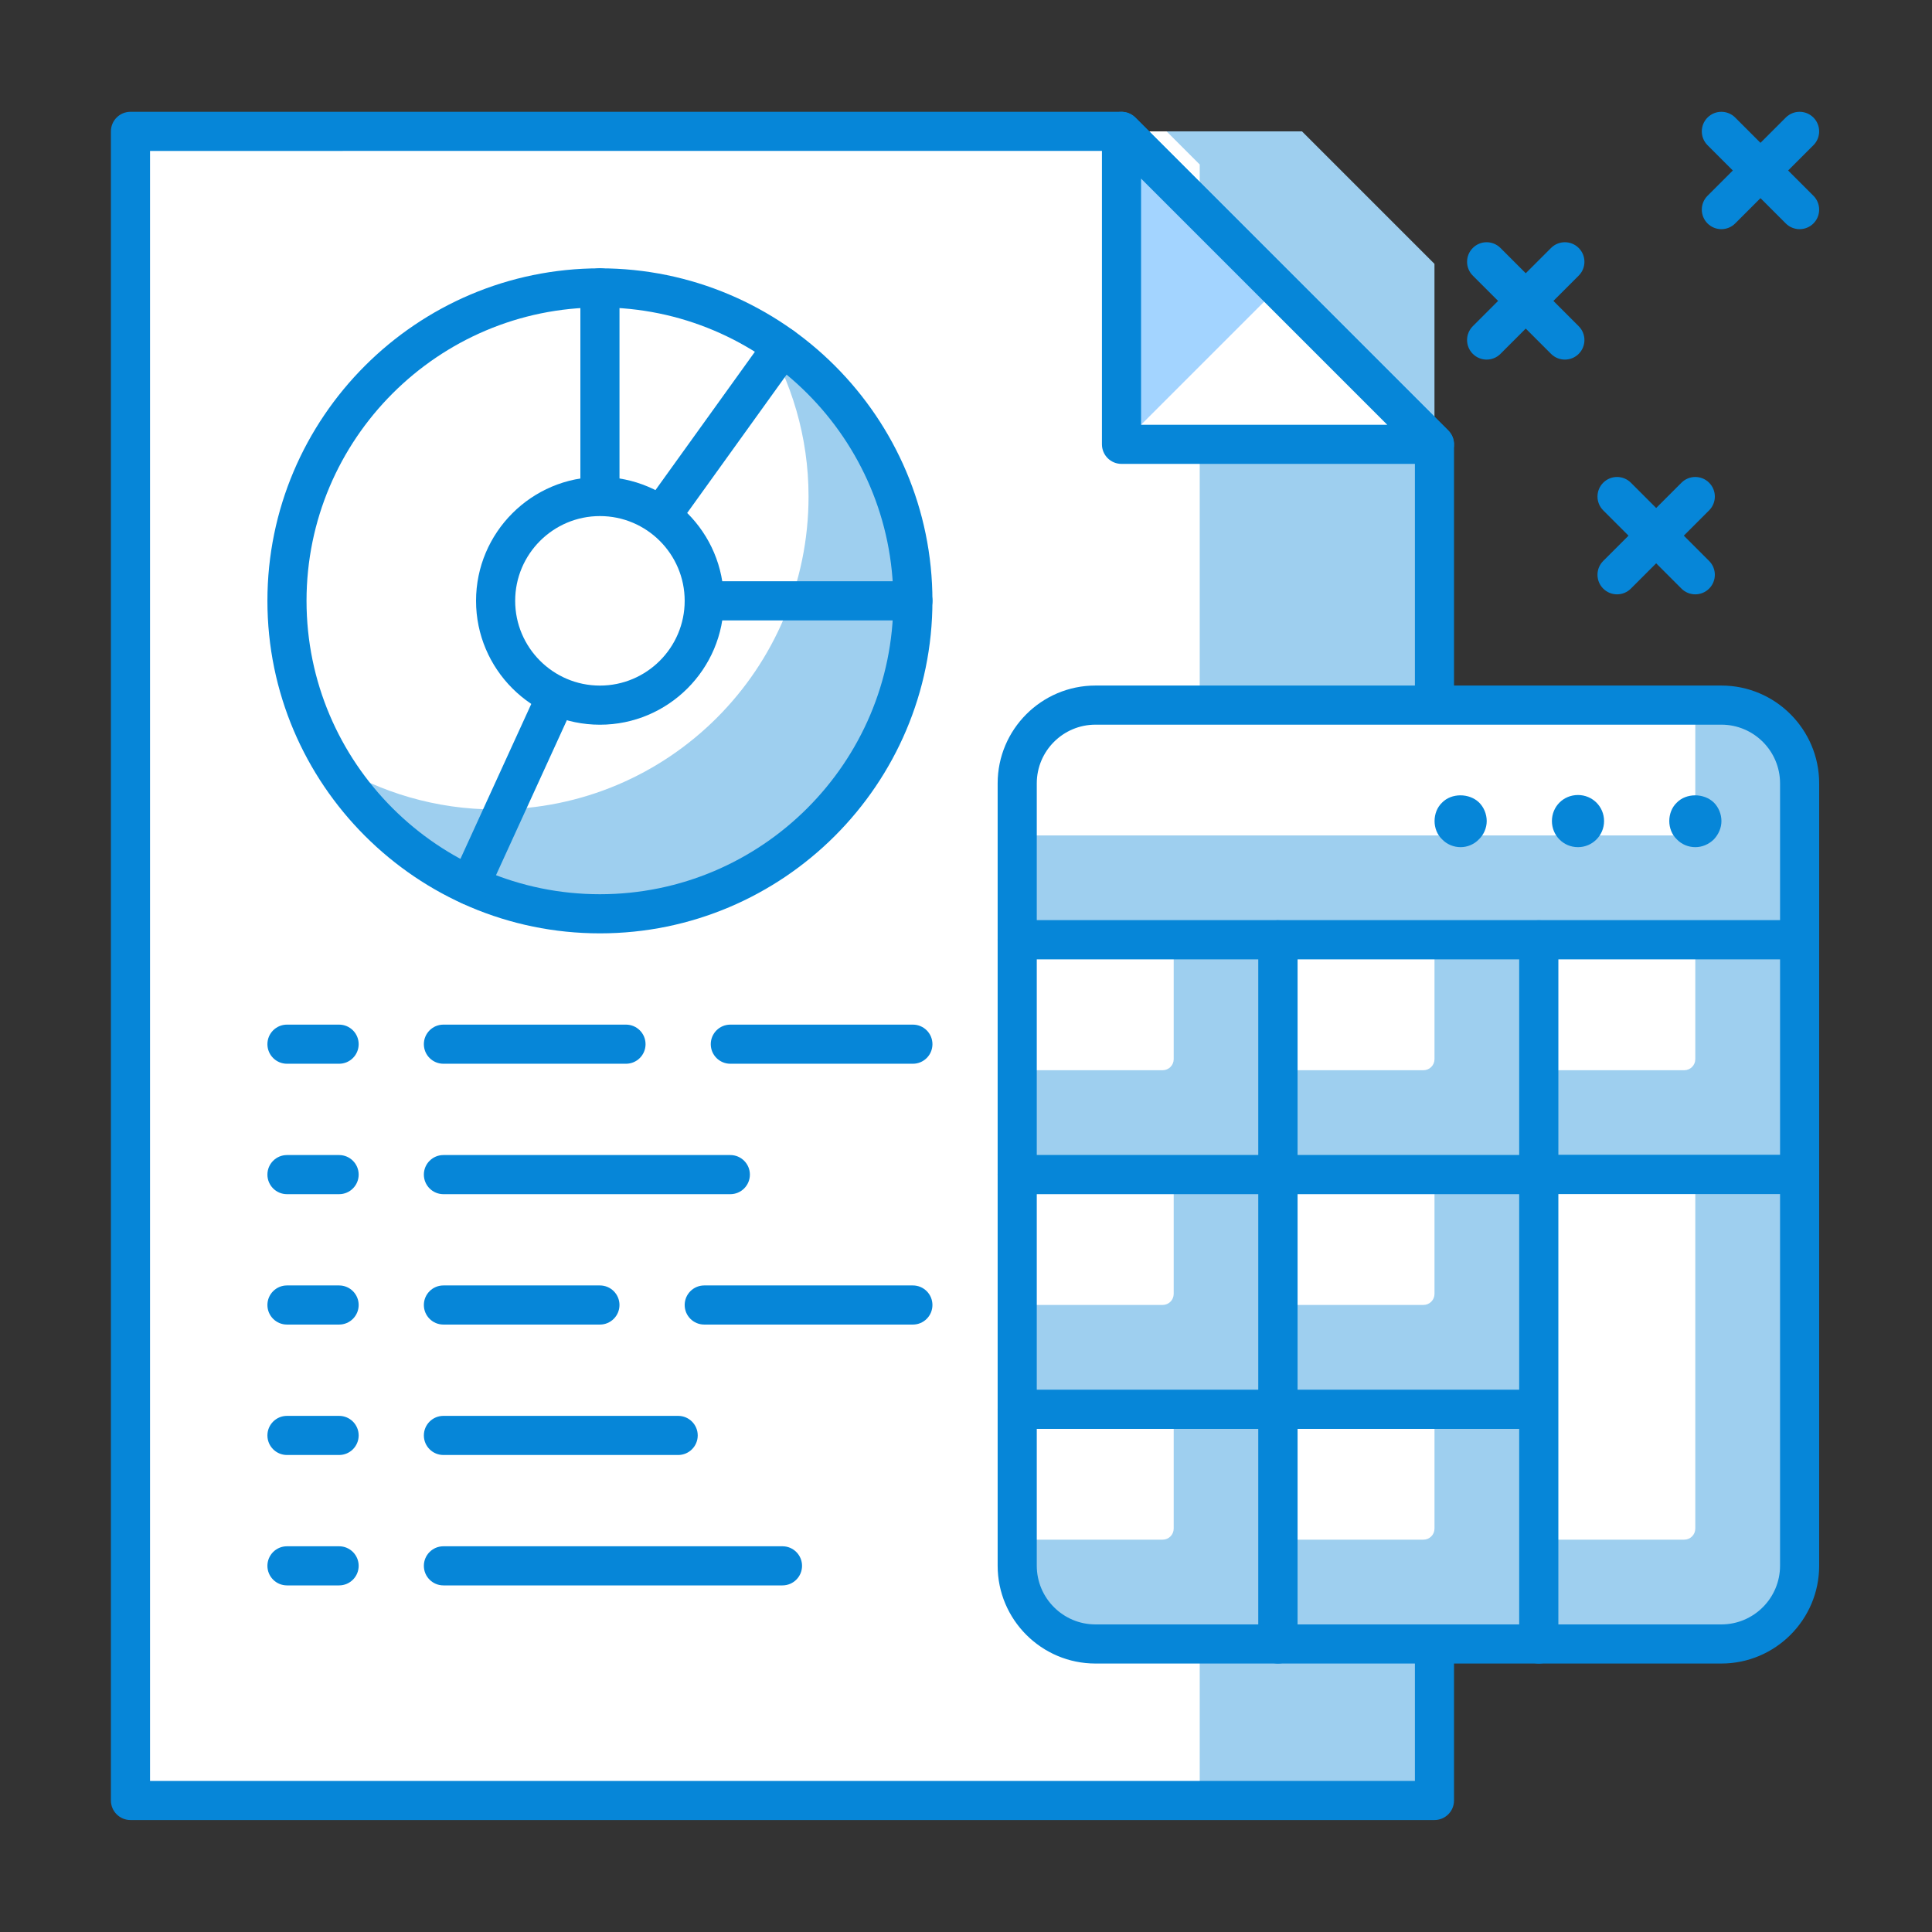 <?xml version="1.0" encoding="utf-8"?>
<!-- Generator: Adobe Illustrator 23.0.3, SVG Export Plug-In . SVG Version: 6.00 Build 0)  -->
<svg version="1.1" id="Layer_1" xmlns="http://www.w3.org/2000/svg" xmlns:xlink="http://www.w3.org/1999/xlink" x="0px" y="0px"
	 viewBox="0 0 175 175" style="enable-background:new 0 0 175 175;" xml:space="preserve">
<rect x="0" y="0" width="175" height="175" fill="#333333" stroke="none"/>
<g id="ICONS">
	<g id="icon-i-accounting">
		<path style="fill:#9ECFEF;" d="M129.933,163.087H11.817V11.899h106.116c4.686,4.686,7.314,7.314,12.001,12.001v139.187H129.933z"
			/>
		<path style="fill:#FFFFFF;" d="M108.67,163.087H11.817V11.899h93.853c1.172,1.172,1.828,1.828,3,3V163.087z"/>
		<path style="fill:#0686D8;" d="M129.933,164.858H11.818c-0.978,0-1.772-0.793-1.772-1.772V11.899c0-0.978,0.793-1.772,1.772-1.772
			h89.767c0.469,0,0.92,0.187,1.253,0.519l28.348,28.348c0.332,0.332,0.519,0.782,0.519,1.252v122.84
			C131.705,164.065,130.912,164.858,129.933,164.858z M13.59,161.315h114.572V40.981l-27.309-27.31H13.59V161.315z"/>
		<polygon style="fill:#A3D4FF;" points="101.585,11.899 129.933,40.247 101.585,40.247 		"/>
		<polygon style="fill:#FFFFFF;" points="115.758,26.073 129.933,40.247 101.585,40.247 		"/>
		<path style="fill:#0686D8;" d="M129.933,42.019h-28.348c-0.978,0-1.772-0.793-1.772-1.772V11.899c0-0.717,0.431-1.363,1.094-1.638
			c0.664-0.268,1.424-0.122,1.931,0.385l28.348,28.348c0.506,0.507,0.659,1.269,0.384,1.931
			C131.296,41.587,130.65,42.019,129.933,42.019z M103.358,38.475h22.299l-22.299-22.299V38.475z"/>
		<path style="fill:#9ECFEF;" d="M95.139,63.868h64.869c1.657,0,3,1.343,3,3v18.261H92.139V66.868
			C92.139,65.211,93.482,63.868,95.139,63.868z"/>
		<path style="fill:#FFFFFF;" d="M95.139,63.868h58.42v11.809h-61.42v-8.809C92.139,65.211,93.482,63.868,95.139,63.868z"/>
		<path style="fill:#0686D8;" d="M163.008,86.9H92.139c-0.978,0-1.772-0.793-1.772-1.772V70.955c0-4.884,3.974-8.859,8.859-8.859
			h56.695c4.885,0,8.859,3.975,8.859,8.859v14.174C164.78,86.107,163.986,86.9,163.008,86.9z M93.911,83.357h67.326V70.955
			c0-2.93-2.384-5.315-5.315-5.315H99.226c-2.931,0-5.315,2.385-5.315,5.315C93.911,70.955,93.911,83.357,93.911,83.357z"/>
		<path style="fill:#0686D8;" d="M132.304,76.736c-0.638,0-1.253-0.258-1.677-0.708c-0.45-0.424-0.685-1.04-0.685-1.654
			c0-0.637,0.235-1.253,0.685-1.677c0.85-0.875,2.456-0.875,3.354,0c0.425,0.424,0.685,1.04,0.685,1.677
			c0,0.614-0.261,1.23-0.709,1.654C133.532,76.477,132.918,76.736,132.304,76.736z"/>
		<path style="fill:#0686D8;" d="M140.572,74.374c0-1.322,1.039-2.362,2.362-2.362l0,0c1.299,0,2.362,1.04,2.362,2.362l0,0
			c0,1.299-1.064,2.362-2.362,2.362l0,0C141.611,76.736,140.572,75.672,140.572,74.374z"/>
		<path style="fill:#0686D8;" d="M153.565,76.736c-0.638,0-1.253-0.258-1.677-0.708c-0.45-0.424-0.685-1.04-0.685-1.654
			c0-0.637,0.235-1.253,0.685-1.677c0.85-0.875,2.456-0.875,3.354,0c0.424,0.424,0.685,1.04,0.685,1.677
			c0,0.614-0.261,1.204-0.685,1.654C154.793,76.477,154.178,76.736,153.565,76.736z"/>
		<path style="fill:#9ECFEF;" d="M92.139,127.65h23.623v21.261H95.139c-1.657,0-3-1.343-3-3V127.65z"/>
		<path style="fill:#FFFFFF;" d="M92.139,127.65h14.174v10.812c0,0.552-0.448,1-1,1H92.139V127.65z"/>
		<path style="fill:#0686D8;" d="M115.762,150.682H99.226c-4.885,0-8.859-3.975-8.859-8.859V127.65c0-0.978,0.793-1.772,1.772-1.772
			h23.623c0.978,0,1.772,0.794,1.772,1.772v21.261C117.534,149.889,116.74,150.682,115.762,150.682z M93.911,129.422v12.402
			c0,2.93,2.384,5.315,5.315,5.315h14.764v-17.717L93.911,129.422L93.911,129.422z"/>
		<rect x="115.762" y="127.65" style="fill:#9ECFEF;" width="23.623" height="21.261"/>
		<path style="fill:#FFFFFF;" d="M115.762,127.65h14.174v10.812c0,0.552-0.448,1-1,1h-13.174
			C115.762,139.462,115.762,127.65,115.762,127.65z"/>
		<path style="fill:#0686D8;" d="M139.385,150.682h-23.623c-0.978,0-1.772-0.794-1.772-1.772v-21.26
			c0-0.978,0.793-1.772,1.772-1.772h23.623c0.978,0,1.772,0.794,1.772,1.772v21.261
			C141.157,149.889,140.363,150.682,139.385,150.682z M117.534,147.139h20.08v-17.717h-20.08V147.139z"/>
		<rect x="92.139" y="106.389" style="fill:#9ECFEF;" width="23.623" height="21.261"/>
		<path style="fill:#FFFFFF;" d="M92.139,106.389h14.174v10.812c0,0.552-0.448,1-1,1H92.139V106.389z"/>
		<path style="fill:#0686D8;" d="M115.762,129.422H92.139c-0.978,0-1.772-0.794-1.772-1.772v-21.261
			c0-0.978,0.793-1.772,1.772-1.772h23.623c0.978,0,1.772,0.794,1.772,1.772v21.261C117.534,128.628,116.74,129.422,115.762,129.422
			z M93.911,125.878h20.08v-17.717h-20.08V125.878z"/>
		<rect x="115.762" y="106.389" style="fill:#9ECFEF;" width="23.623" height="21.261"/>
		<path style="fill:#FFFFFF;" d="M115.762,106.389h14.174v10.812c0,0.552-0.448,1-1,1h-13.174
			C115.762,118.201,115.762,106.389,115.762,106.389z"/>
		<path style="fill:#0686D8;" d="M139.385,129.422h-23.623c-0.978,0-1.772-0.794-1.772-1.772v-21.261
			c0-0.978,0.793-1.772,1.772-1.772h23.623c0.978,0,1.772,0.794,1.772,1.772v21.261
			C141.157,128.628,140.363,129.422,139.385,129.422z M117.534,125.878h20.08v-17.717h-20.08V125.878z"/>
		<rect x="92.139" y="85.128" style="fill:#9ECFEF;" width="23.623" height="21.261"/>
		<path style="fill:#FFFFFF;" d="M92.139,85.128h14.174V95.94c0,0.552-0.448,1-1,1H92.139V85.128z"/>
		<path style="fill:#0686D8;" d="M115.762,108.161H92.139c-0.978,0-1.772-0.793-1.772-1.772V85.128c0-0.978,0.793-1.772,1.772-1.772
			h23.623c0.978,0,1.772,0.794,1.772,1.772v21.261C117.534,107.367,116.74,108.161,115.762,108.161z M93.911,104.617h20.08V86.9
			h-20.08V104.617z"/>
		<rect x="115.762" y="85.128" style="fill:#9ECFEF;" width="23.623" height="21.261"/>
		<path style="fill:#FFFFFF;" d="M115.762,85.128h14.174V95.94c0,0.552-0.448,1-1,1h-13.174
			C115.762,96.94,115.762,85.128,115.762,85.128z"/>
		<path style="fill:#0686D8;" d="M139.385,108.161h-23.623c-0.978,0-1.772-0.793-1.772-1.772V85.128
			c0-0.978,0.793-1.772,1.772-1.772h23.623c0.978,0,1.772,0.794,1.772,1.772v21.261
			C141.157,107.367,140.363,108.161,139.385,108.161z M117.534,104.617h20.08V86.9h-20.08V104.617z"/>
		<rect x="139.385" y="85.128" style="fill:#9ECFEF;" width="23.623" height="21.261"/>
		<path style="fill:#FFFFFF;" d="M139.384,85.128h14.175V95.94c0,0.552-0.448,1-1,1h-13.175V85.128z"/>
		<path style="fill:#0686D8;" d="M163.008,108.161h-23.623c-0.978,0-1.772-0.793-1.772-1.772V85.128
			c0-0.978,0.794-1.772,1.772-1.772h23.623c0.978,0,1.772,0.794,1.772,1.772v21.261C164.78,107.367,163.986,108.161,163.008,108.161
			z M141.157,104.617h20.08V86.9h-20.08V104.617z"/>
		<path style="fill:#9ECFEF;" d="M139.385,106.389h23.623v39.521c0,1.657-1.343,3-3,3h-20.623V106.389z"/>
		<path style="fill:#FFFFFF;" d="M139.385,106.389h14.174v32.072c0,0.552-0.448,1-1,1h-13.174V106.389z"/>
		<path style="fill:#0686D8;" d="M155.921,150.682h-16.536c-0.978,0-1.772-0.794-1.772-1.772v-42.521
			c0-0.978,0.794-1.772,1.772-1.772h23.623c0.978,0,1.772,0.794,1.772,1.772v35.435C164.78,146.707,160.806,150.682,155.921,150.682
			z M141.157,147.139h14.764c2.931,0,5.315-2.385,5.315-5.315v-33.663h-20.08v38.978H141.157z"/>
		<circle style="fill:#FFFFFF;" cx="54.341" cy="54.423" r="28.348"/>
		<path style="fill:#9ECFEF;" d="M69.074,30.237c2.624,4.298,4.164,9.332,4.164,14.734c0,15.657-12.692,28.348-28.348,28.348
			c-5.404,0-10.437-1.539-14.734-4.164c4.978,8.153,13.933,13.613,24.185,13.613c15.656,0,28.348-12.69,28.348-28.348
			C82.689,44.171,77.227,35.216,69.074,30.237z"/>
		<path style="fill:#0686D8;" d="M54.341,84.543c-16.608,0-30.119-13.512-30.119-30.119s13.512-30.119,30.119-30.119
			S84.46,37.815,84.46,54.423S70.949,84.543,54.341,84.543z M54.341,27.847c-14.654,0-26.576,11.922-26.576,26.576
			s11.922,26.576,26.576,26.576s26.576-11.922,26.576-26.576S68.995,27.847,54.341,27.847z"/>
		<path style="fill:#0686D8;" d="M54.341,56.195c-0.181,0-0.365-0.028-0.543-0.085c-0.733-0.235-1.228-0.918-1.228-1.686V26.076
			c0-0.978,0.793-1.772,1.772-1.772c0.978,0,1.772,0.793,1.772,1.772v22.848l13.325-18.536c0.573-0.796,1.679-0.974,2.473-0.406
			c0.793,0.572,0.975,1.68,0.404,2.473L55.779,55.457C55.44,55.93,54.9,56.195,54.341,56.195z"/>
		<path style="fill:#0686D8;" d="M42.559,81.963c-0.247,0-0.497-0.051-0.736-0.162c-0.889-0.406-1.282-1.458-0.875-2.346
			L52.73,53.687c0.288-0.632,0.918-1.036,1.611-1.036h28.348c0.978,0,1.772,0.793,1.772,1.772s-0.794,1.772-1.772,1.772h-27.21
			L44.172,80.928C43.874,81.58,43.232,81.963,42.559,81.963z"/>
		<circle style="fill:#FFFFFF;" cx="54.341" cy="54.423" r="9.449"/>
		<path style="fill:#0686D8;" d="M54.341,65.644c-6.187,0-11.221-5.034-11.221-11.221s5.034-11.221,11.221-11.221
			s11.221,5.034,11.221,11.221S60.528,65.644,54.341,65.644z M54.341,46.746c-4.233,0-7.677,3.444-7.677,7.677
			s3.444,7.677,7.677,7.677s7.677-3.444,7.677-7.677S58.574,46.746,54.341,46.746z"/>
		<path style="fill:#0686D8;" d="M82.689,96.354H66.153c-0.978,0-1.772-0.793-1.772-1.772c0-0.978,0.793-1.772,1.772-1.772h16.536
			c0.978,0,1.772,0.793,1.772,1.772C84.46,95.561,83.667,96.354,82.689,96.354z"/>
		<path style="fill:#0686D8;" d="M56.702,96.354H40.165c-0.978,0-1.772-0.793-1.772-1.772c0-0.978,0.793-1.772,1.772-1.772h16.537
			c0.978,0,1.772,0.793,1.772,1.772C58.474,95.561,57.68,96.354,56.702,96.354z"/>
		<path style="fill:#0686D8;" d="M30.716,96.354h-4.722c-0.978,0-1.772-0.793-1.772-1.772c0-0.978,0.793-1.772,1.772-1.772h4.722
			c0.978,0,1.772,0.793,1.772,1.772C32.487,95.561,31.694,96.354,30.716,96.354z"/>
		<path style="fill:#0686D8;" d="M66.153,108.168H40.165c-0.978,0-1.772-0.794-1.772-1.772c0-0.978,0.793-1.772,1.772-1.772h25.988
			c0.978,0,1.772,0.793,1.772,1.772C67.924,107.374,67.131,108.168,66.153,108.168z"/>
		<path style="fill:#0686D8;" d="M30.716,108.168h-4.722c-0.978,0-1.772-0.794-1.772-1.772c0-0.978,0.793-1.772,1.772-1.772h4.722
			c0.978,0,1.772,0.793,1.772,1.772C32.487,107.374,31.694,108.168,30.716,108.168z"/>
		<path style="fill:#0686D8;" d="M82.689,119.979H63.79c-0.978,0-1.772-0.794-1.772-1.772c0-0.978,0.793-1.772,1.772-1.772h18.898
			c0.978,0,1.772,0.793,1.772,1.772C84.46,119.186,83.667,119.979,82.689,119.979z"/>
		<path style="fill:#0686D8;" d="M54.34,119.979H40.165c-0.978,0-1.772-0.794-1.772-1.772c0-0.978,0.793-1.772,1.772-1.772H54.34
			c0.978,0,1.772,0.793,1.772,1.772S55.318,119.979,54.34,119.979z"/>
		<path style="fill:#0686D8;" d="M30.716,119.979h-4.722c-0.978,0-1.772-0.794-1.772-1.772c0-0.978,0.793-1.772,1.772-1.772h4.722
			c0.978,0,1.772,0.793,1.772,1.772C32.487,119.186,31.694,119.979,30.716,119.979z"/>
		<path style="fill:#0686D8;" d="M61.428,131.793H40.165c-0.978,0-1.772-0.794-1.772-1.772s0.793-1.772,1.772-1.772h21.263
			c0.978,0,1.772,0.794,1.772,1.772C63.2,131,62.406,131.793,61.428,131.793z"/>
		<path style="fill:#0686D8;" d="M30.716,131.793h-4.722c-0.978,0-1.772-0.794-1.772-1.772s0.793-1.772,1.772-1.772h4.722
			c0.978,0,1.772,0.794,1.772,1.772C32.487,131,31.694,131.793,30.716,131.793z"/>
		<path style="fill:#0686D8;" d="M70.877,143.605H40.165c-0.978,0-1.772-0.794-1.772-1.772s0.793-1.772,1.772-1.772h30.712
			c0.978,0,1.772,0.793,1.772,1.772C72.649,142.811,71.855,143.605,70.877,143.605z"/>
		<path style="fill:#0686D8;" d="M30.716,143.605h-4.722c-0.978,0-1.772-0.794-1.772-1.772s0.793-1.772,1.772-1.772h4.722
			c0.978,0,1.772,0.793,1.772,1.772C32.487,142.811,31.694,143.605,30.716,143.605z"/>
		<path style="fill:#0686D8;" d="M163.008,20.758c-0.453,0-0.907-0.173-1.253-0.519l-7.087-7.087c-0.692-0.692-0.692-1.813,0-2.505
			s1.813-0.692,2.505,0l7.087,7.087c0.692,0.692,0.692,1.813,0,2.505C163.915,20.585,163.461,20.758,163.008,20.758z"/>
		<path style="fill:#0686D8;" d="M155.921,20.758c-0.453,0-0.907-0.173-1.253-0.519c-0.692-0.692-0.692-1.813,0-2.505l7.087-7.087
			c0.692-0.692,1.813-0.692,2.505,0s0.692,1.813,0,2.505l-7.087,7.087C156.828,20.585,156.374,20.758,155.921,20.758z"/>
		<path style="fill:#0686D8;" d="M141.746,32.572c-0.453,0-0.907-0.173-1.253-0.519l-7.087-7.087c-0.692-0.692-0.692-1.813,0-2.505
			s1.813-0.692,2.505,0l7.087,7.087c0.692,0.692,0.692,1.813,0,2.505C142.653,32.399,142.2,32.572,141.746,32.572z"/>
		<path style="fill:#0686D8;" d="M134.659,32.572c-0.453,0-0.907-0.173-1.253-0.519c-0.692-0.692-0.692-1.813,0-2.505l7.087-7.087
			c0.692-0.692,1.813-0.692,2.505,0s0.692,1.813,0,2.505l-7.087,7.087C135.566,32.399,135.113,32.572,134.659,32.572z"/>
		<path style="fill:#0686D8;" d="M153.559,53.835c-0.453,0-0.907-0.173-1.253-0.519l-7.087-7.087c-0.692-0.692-0.692-1.813,0-2.505
			s1.813-0.692,2.505,0l7.087,7.087c0.692,0.692,0.692,1.813,0,2.505C154.466,53.662,154.012,53.835,153.559,53.835z"/>
		<path style="fill:#0686D8;" d="M146.472,53.835c-0.453,0-0.907-0.173-1.253-0.519c-0.692-0.692-0.692-1.813,0-2.505l7.087-7.087
			c0.692-0.692,1.813-0.692,2.505,0s0.692,1.813,0,2.505l-7.087,7.087C147.379,53.662,146.925,53.835,146.472,53.835z"/>
	</g>
</g>
</svg>
